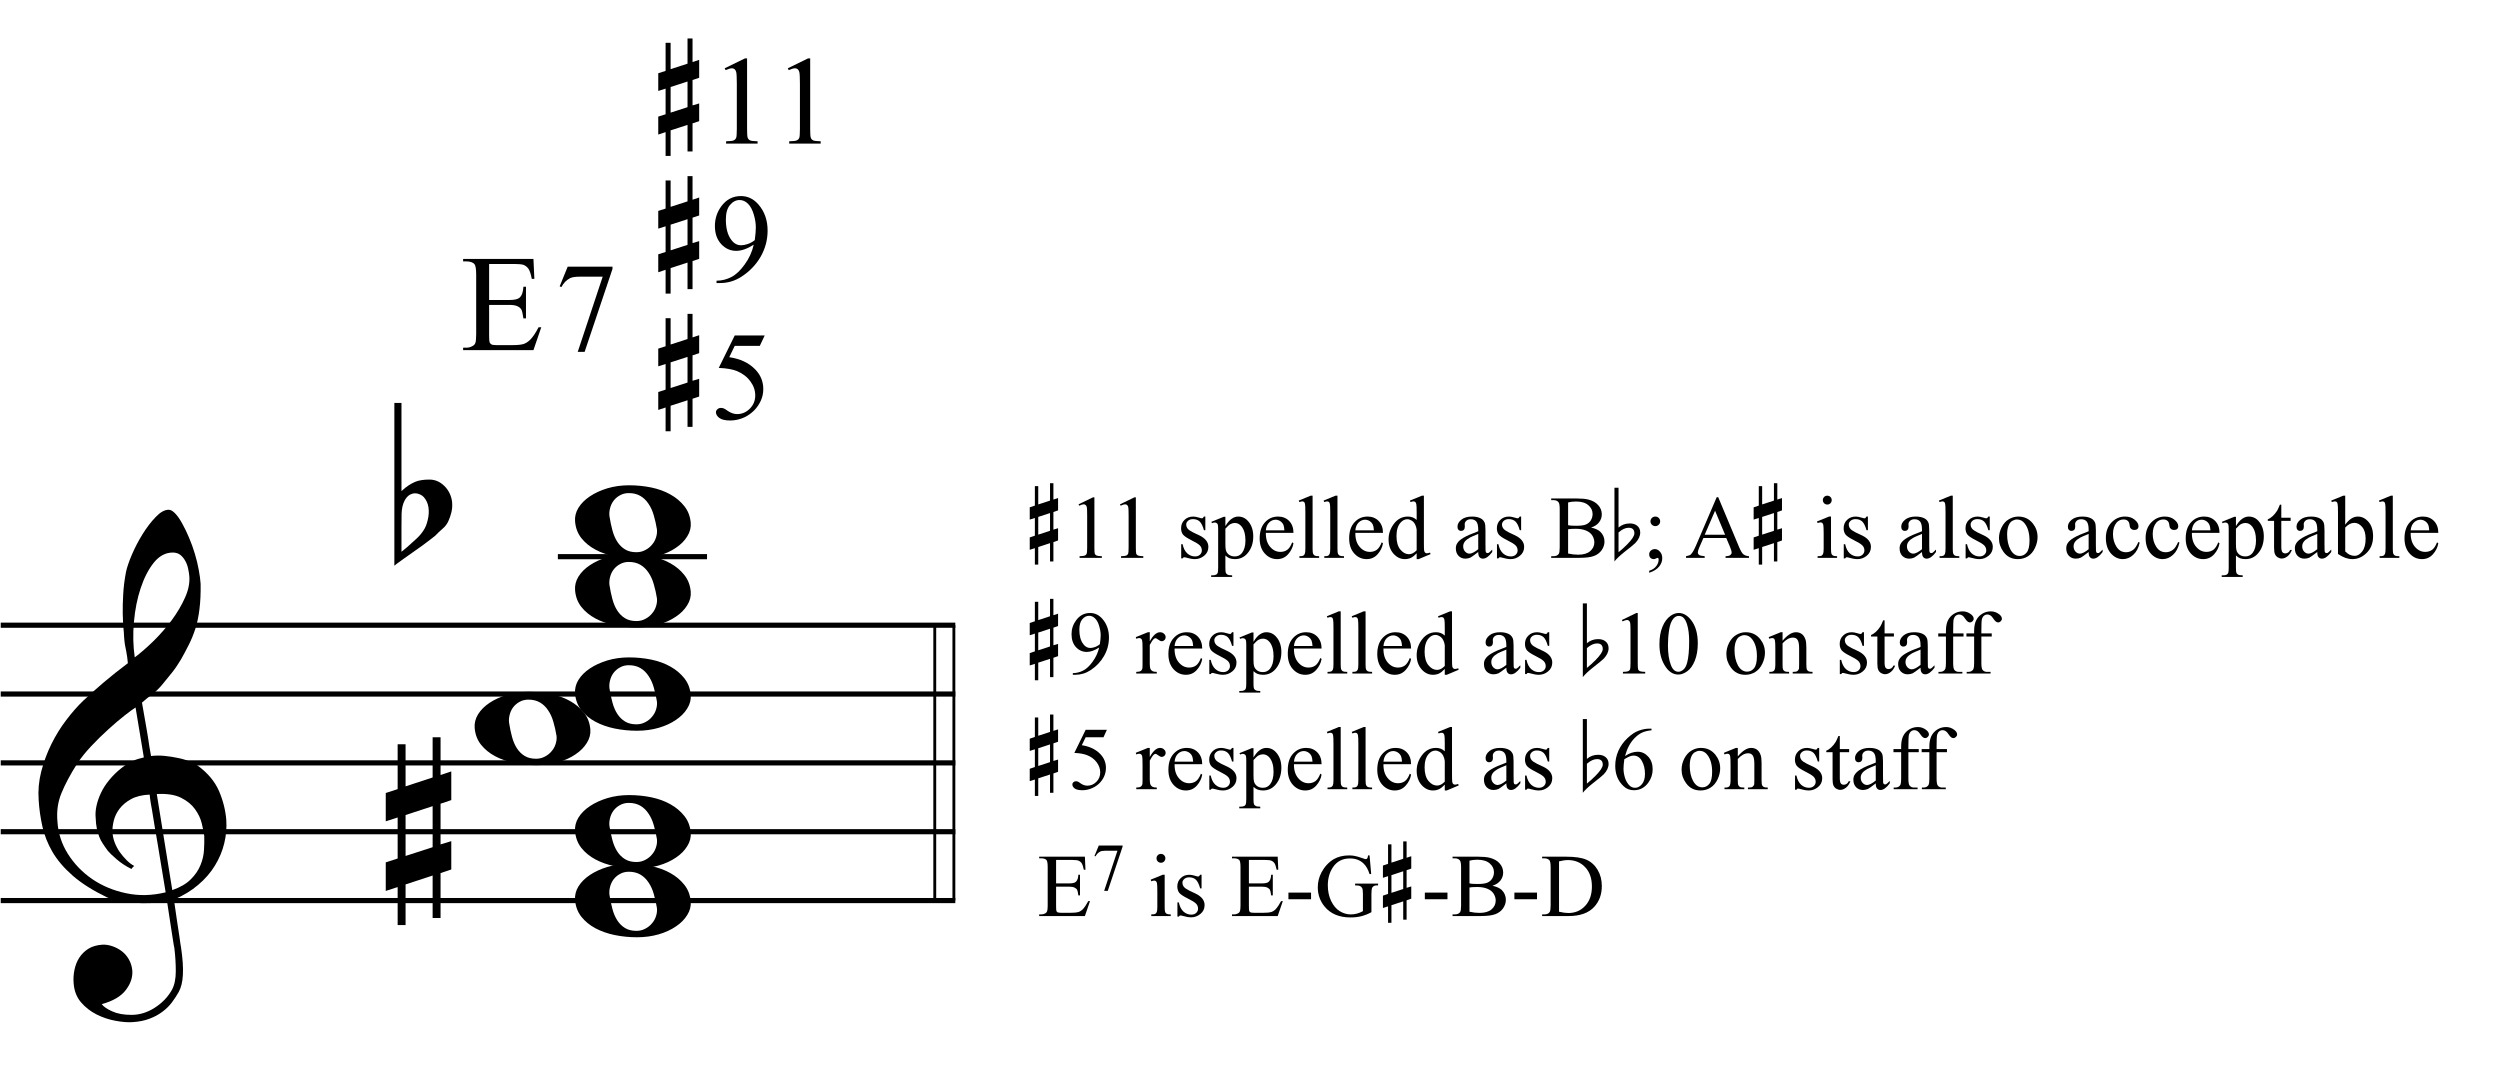 <?xml version="1.0" encoding="UTF-8"?>
<svg xmlns="http://www.w3.org/2000/svg" xmlns:xlink="http://www.w3.org/1999/xlink" width="335pt" height="145pt" viewBox="0 0 335 145" version="1.1">
<defs>
<g>
<symbol overflow="visible" id="glyph0-0">
<path style="stroke:none;" d=""/>
</symbol>
<symbol overflow="visible" id="glyph0-1">
<path style="stroke:none;" d="M 17.203 9.297 C 16.516 9.422 15.781 9.492 15 9.516 C 14.227 9.547 13.473 9.531 12.734 9.469 C 11.992 9.406 11.312 9.316 10.688 9.203 C 10.062 9.098 9.551 8.945 9.156 8.75 C 7.258 7.832 5.727 6.863 4.562 5.844 C 3.395 4.82 2.488 3.758 1.844 2.656 C 1.207 1.551 0.758 0.414 0.5 -0.75 C 0.238 -1.926 0.07 -3.102 0 -4.281 C -0.094 -5.562 0.02 -6.836 0.344 -8.109 C 0.676 -9.391 1.129 -10.613 1.703 -11.781 C 2.285 -12.957 2.953 -14.035 3.703 -15.016 C 4.453 -16.004 5.211 -16.867 5.984 -17.609 C 6.867 -18.441 7.797 -19.27 8.766 -20.094 C 9.734 -20.914 10.797 -21.758 11.953 -22.625 C 11.93 -22.945 11.898 -23.227 11.859 -23.469 C 11.828 -23.719 11.785 -23.969 11.734 -24.219 C 11.68 -24.477 11.625 -24.77 11.562 -25.094 C 11.508 -25.414 11.469 -25.812 11.438 -26.281 C 11.438 -26.477 11.41 -26.836 11.359 -27.359 C 11.316 -27.891 11.285 -28.531 11.266 -29.281 C 11.254 -30.031 11.273 -30.883 11.328 -31.844 C 11.379 -32.812 11.504 -33.812 11.703 -34.844 C 11.828 -35.457 12.094 -36.238 12.5 -37.188 C 12.906 -38.133 13.383 -39.051 13.938 -39.938 C 14.488 -40.82 15.07 -41.582 15.688 -42.219 C 16.301 -42.863 16.879 -43.188 17.422 -43.188 C 17.691 -43.188 17.984 -43.02 18.297 -42.688 C 18.617 -42.352 18.93 -41.906 19.234 -41.344 C 19.547 -40.789 19.848 -40.164 20.141 -39.469 C 20.441 -38.77 20.703 -38.051 20.922 -37.312 C 21.148 -36.57 21.328 -35.844 21.453 -35.125 C 21.586 -34.414 21.672 -33.789 21.703 -33.25 C 21.723 -31.969 21.672 -30.844 21.547 -29.875 C 21.43 -28.906 21.25 -28.031 21 -27.25 C 20.75 -26.477 20.457 -25.766 20.125 -25.109 C 19.801 -24.461 19.453 -23.805 19.078 -23.141 C 18.68 -22.473 18.281 -21.883 17.875 -21.375 C 17.469 -20.875 17.055 -20.367 16.641 -19.859 C 16.203 -19.316 15.742 -18.863 15.266 -18.5 C 14.785 -18.145 14.312 -17.758 13.844 -17.344 C 14.062 -16.094 14.258 -14.961 14.438 -13.953 C 14.508 -13.504 14.582 -13.07 14.656 -12.656 C 14.727 -12.238 14.785 -11.852 14.828 -11.5 C 14.879 -11.145 14.93 -10.848 14.984 -10.609 C 15.035 -10.379 15.062 -10.238 15.062 -10.188 C 15.645 -10.258 16.25 -10.266 16.875 -10.203 C 17.508 -10.141 18.113 -10.047 18.688 -9.922 C 19.27 -9.805 19.785 -9.648 20.234 -9.453 C 20.691 -9.254 21.055 -9.066 21.328 -8.891 C 22.66 -7.91 23.602 -6.785 24.156 -5.516 C 24.707 -4.242 25.035 -2.945 25.141 -1.625 C 25.211 -0.594 25.125 0.441 24.875 1.484 C 24.625 2.535 24.207 3.535 23.625 4.484 C 23.051 5.43 22.301 6.297 21.375 7.078 C 20.457 7.867 19.375 8.523 18.125 9.047 C 18.27 10.055 18.406 10.988 18.531 11.844 C 18.656 12.582 18.766 13.301 18.859 14 C 18.953 14.707 19.023 15.195 19.078 15.469 C 19.297 16.938 19.379 18.145 19.328 19.094 C 19.285 20.039 19.102 20.812 18.781 21.406 C 18.508 21.895 18.195 22.375 17.844 22.844 C 17.488 23.312 17.062 23.727 16.562 24.094 C 16.07 24.469 15.5 24.773 14.844 25.016 C 14.195 25.266 13.457 25.414 12.625 25.469 C 11.977 25.52 11.211 25.461 10.328 25.297 C 9.441 25.141 8.594 24.859 7.781 24.453 C 6.969 24.047 6.266 23.5 5.672 22.812 C 5.086 22.125 4.758 21.273 4.688 20.266 C 4.633 19.672 4.672 19.07 4.797 18.469 C 4.922 17.863 5.133 17.32 5.438 16.844 C 5.75 16.363 6.156 15.961 6.656 15.641 C 7.164 15.328 7.789 15.145 8.531 15.094 C 8.969 15.07 9.414 15.141 9.875 15.297 C 10.332 15.453 10.754 15.676 11.141 15.969 C 11.535 16.27 11.852 16.641 12.094 17.078 C 12.344 17.523 12.492 18.008 12.547 18.531 C 12.617 19.438 12.332 20.312 11.688 21.156 C 11.051 22.008 9.973 22.645 8.453 23.062 C 8.703 23.406 9.172 23.727 9.859 24.031 C 10.547 24.344 11.406 24.5 12.438 24.5 C 13.52 24.5 14.555 24.18 15.547 23.547 C 16.547 22.91 17.316 22.109 17.859 21.141 C 18.203 20.504 18.375 19.676 18.375 18.656 C 18.375 17.633 18.312 16.609 18.188 15.578 C 18.145 15.398 18.07 14.973 17.969 14.297 C 17.875 13.617 17.766 12.91 17.641 12.172 C 17.516 11.316 17.367 10.359 17.203 9.297 Z M 17.969 -37.453 C 17.008 -37.453 16.164 -37.004 15.438 -36.109 C 14.719 -35.211 14.129 -34.07 13.672 -32.688 C 13.211 -31.312 12.91 -29.801 12.766 -28.156 C 12.617 -26.508 12.656 -24.926 12.875 -23.406 C 13.688 -24.02 14.535 -24.758 15.422 -25.625 C 16.305 -26.5 17.113 -27.426 17.844 -28.406 C 18.57 -29.395 19.16 -30.395 19.609 -31.406 C 20.066 -32.414 20.258 -33.375 20.188 -34.281 C 20.164 -34.582 20.113 -34.914 20.031 -35.281 C 19.957 -35.656 19.832 -36 19.656 -36.312 C 19.488 -36.633 19.27 -36.906 19 -37.125 C 18.727 -37.344 18.383 -37.453 17.969 -37.453 Z M 17.906 7.781 C 18.957 7.414 19.781 6.938 20.375 6.344 C 20.969 5.758 21.406 5.117 21.688 4.422 C 21.969 3.734 22.125 3.047 22.156 2.359 C 22.195 1.672 22.207 1.055 22.188 0.516 C 22.133 0.078 22.023 -0.473 21.859 -1.141 C 21.703 -1.805 21.398 -2.445 20.953 -3.062 C 20.516 -3.676 19.891 -4.188 19.078 -4.594 C 18.266 -5 17.18 -5.164 15.828 -5.094 Z M 14.875 -5.016 C 13.863 -4.973 13.031 -4.77 12.375 -4.406 C 11.727 -4.051 11.211 -3.617 10.828 -3.109 C 10.453 -2.609 10.195 -2.078 10.062 -1.516 C 9.926 -0.953 9.867 -0.445 9.891 0 C 9.91 0.445 10.004 0.898 10.172 1.359 C 10.348 1.828 10.578 2.266 10.859 2.672 C 11.148 3.078 11.461 3.445 11.797 3.781 C 12.129 4.113 12.469 4.367 12.812 4.547 C 12.758 4.586 12.711 4.625 12.672 4.656 C 12.641 4.695 12.598 4.742 12.547 4.797 C 12.492 4.848 12.457 4.898 12.438 4.953 C 11.676 4.578 11.004 4.133 10.422 3.625 C 9.848 3.125 9.473 2.766 9.297 2.547 C 9.023 2.18 8.789 1.848 8.594 1.547 C 8.395 1.254 8.234 0.941 8.109 0.609 C 7.992 0.273 7.891 -0.082 7.797 -0.469 C 7.711 -0.863 7.66 -1.332 7.641 -1.875 C 7.586 -2.395 7.625 -2.941 7.75 -3.516 C 7.875 -4.098 8.078 -4.68 8.359 -5.266 C 8.641 -5.859 9.008 -6.43 9.469 -6.984 C 9.926 -7.547 10.461 -8.07 11.078 -8.562 C 11.391 -8.812 11.676 -9.008 11.938 -9.156 C 12.195 -9.301 12.438 -9.426 12.656 -9.531 C 12.875 -9.645 13.098 -9.734 13.328 -9.797 C 13.566 -9.859 13.82 -9.926 14.094 -10 L 12.984 -16.688 C 12.691 -16.508 12.211 -16.16 11.547 -15.641 C 10.891 -15.129 10.164 -14.516 9.375 -13.797 C 8.582 -13.086 7.801 -12.32 7.031 -11.5 C 6.258 -10.676 5.625 -9.879 5.125 -9.109 C 4.238 -7.711 3.551 -6.422 3.062 -5.234 C 2.57 -4.055 2.391 -2.781 2.516 -1.406 C 2.609 0.145 3.078 1.594 3.922 2.938 C 4.773 4.281 5.863 5.406 7.188 6.312 C 8.52 7.219 10.035 7.848 11.734 8.203 C 13.43 8.566 15.191 8.523 17.016 8.078 C 16.617 5.641 16.258 3.461 15.938 1.547 C 15.789 0.734 15.656 -0.062 15.531 -0.844 C 15.414 -1.633 15.301 -2.336 15.188 -2.953 C 15.07 -3.566 14.988 -4.062 14.938 -4.438 C 14.895 -4.82 14.875 -5.016 14.875 -5.016 Z M 14.875 -5.016 "/>
</symbol>
<symbol overflow="visible" id="glyph0-2">
<path style="stroke:none;" d="M 0 -0.109 C -0.051 -0.742 0.098 -1.352 0.453 -1.938 C 0.816 -2.52 1.328 -3.031 1.984 -3.469 C 2.648 -3.914 3.43 -4.273 4.328 -4.547 C 5.234 -4.816 6.203 -4.953 7.234 -4.953 C 8.266 -4.953 9.258 -4.852 10.219 -4.656 C 11.176 -4.457 12.031 -4.145 12.781 -3.719 C 13.531 -3.301 14.148 -2.781 14.641 -2.156 C 15.141 -1.531 15.426 -0.785 15.5 0.078 C 15.551 0.711 15.395 1.316 15.031 1.891 C 14.676 2.473 14.172 2.984 13.516 3.422 C 12.867 3.867 12.098 4.223 11.203 4.484 C 10.305 4.742 9.336 4.875 8.297 4.875 C 7.266 4.875 6.27 4.773 5.312 4.578 C 4.352 4.379 3.492 4.078 2.734 3.672 C 1.973 3.266 1.344 2.75 0.844 2.125 C 0.352 1.5 0.07 0.754 0 -0.109 Z M 4.609 -0.812 C 4.711 -0.145 4.844 0.477 5 1.062 C 5.156 1.656 5.375 2.172 5.656 2.609 C 5.945 3.055 6.297 3.398 6.703 3.641 C 7.109 3.891 7.617 4.016 8.234 4.016 C 8.672 4.016 9.066 3.914 9.422 3.719 C 9.785 3.531 10.086 3.285 10.328 2.984 C 10.578 2.691 10.754 2.363 10.859 2 C 10.973 1.645 11.008 1.297 10.969 0.953 C 10.863 0.297 10.723 -0.328 10.547 -0.922 C 10.379 -1.516 10.145 -2.031 9.844 -2.469 C 9.551 -2.914 9.191 -3.266 8.766 -3.516 C 8.336 -3.773 7.816 -3.906 7.203 -3.906 C 6.754 -3.906 6.359 -3.805 6.016 -3.609 C 5.672 -3.422 5.383 -3.176 5.156 -2.875 C 4.938 -2.582 4.781 -2.25 4.688 -1.875 C 4.594 -1.508 4.566 -1.156 4.609 -0.812 Z M 4.609 -0.812 "/>
</symbol>
<symbol overflow="visible" id="glyph0-3">
<path style="stroke:none;" d="M 2.656 -2.281 L 2.656 3.203 L 6.281 2.031 L 6.281 -3.469 Z M 1.594 -5.75 L 1.594 -11.766 L 2.656 -11.766 L 2.656 -6.125 L 6.281 -7.312 L 6.281 -12.703 L 7.344 -12.703 L 7.344 -7.641 L 8.781 -8.125 L 8.781 -4.281 L 7.344 -3.797 L 7.344 1.656 L 8.781 1.219 L 8.781 5.016 L 7.344 5.5 L 7.344 11.516 L 6.281 11.516 L 6.281 5.828 L 2.656 7.016 L 2.656 12.469 L 1.594 12.469 L 1.594 7.375 L 0 7.891 L 0 4.062 L 1.594 3.547 L 1.594 -1.953 L 0 -1.438 L 0 -5.234 Z M 1.594 -5.75 "/>
</symbol>
<symbol overflow="visible" id="glyph0-4">
<path style="stroke:none;" d="M 0.953 -13.062 L 0.953 -4.172 C 1.297 -4.492 1.613 -4.75 1.906 -4.938 C 2.207 -5.133 2.492 -5.289 2.766 -5.406 C 3.035 -5.52 3.32 -5.598 3.625 -5.641 C 3.938 -5.691 4.289 -5.719 4.688 -5.719 C 5.156 -5.719 5.57 -5.617 5.938 -5.422 C 6.312 -5.223 6.633 -4.961 6.906 -4.641 C 7.176 -4.328 7.383 -3.973 7.531 -3.578 C 7.676 -3.18 7.75 -2.801 7.75 -2.438 C 7.77 -2.039 7.727 -1.648 7.625 -1.266 C 7.531 -0.891 7.41 -0.539 7.266 -0.219 C 7.098 0.195 6.828 0.562 6.453 0.875 C 6.086 1.195 5.758 1.508 5.469 1.812 C 5.363 1.906 5.148 2.07 4.828 2.312 C 4.516 2.562 4.156 2.832 3.75 3.125 C 3.344 3.426 2.914 3.727 2.469 4.031 C 2.031 4.344 1.625 4.629 1.25 4.891 C 0.883 5.148 0.582 5.367 0.344 5.547 C 0.113 5.734 0 5.828 0 5.828 L 0 -15.984 L 0.953 -15.984 Z M 3.953 -3.359 C 3.828 -3.504 3.66 -3.625 3.453 -3.719 C 3.242 -3.82 3.016 -3.875 2.766 -3.875 C 2.523 -3.875 2.281 -3.801 2.031 -3.656 C 1.781 -3.508 1.555 -3.25 1.359 -2.875 C 1.117 -2.406 0.988 -1.82 0.969 -1.125 C 0.957 -0.426 0.953 0.207 0.953 0.781 L 0.953 3.953 C 0.953 3.953 1.023 3.895 1.172 3.781 C 1.328 3.664 1.508 3.516 1.719 3.328 C 1.926 3.148 2.145 2.953 2.375 2.734 C 2.613 2.516 2.832 2.316 3.031 2.141 C 3.375 1.816 3.664 1.469 3.906 1.094 C 4.156 0.727 4.344 0.266 4.469 -0.297 C 4.613 -0.859 4.648 -1.41 4.578 -1.953 C 4.504 -2.492 4.297 -2.961 3.953 -3.359 Z M 3.953 -3.359 "/>
</symbol>
<symbol overflow="visible" id="glyph1-0">
<path style="stroke:none;" d="M 2.562 0 L 2.562 -11.531 L 11.781 -11.531 L 11.781 0 Z M 2.844 -0.281 L 11.5 -0.281 L 11.5 -11.25 L 2.844 -11.25 Z M 2.844 -0.281 "/>
</symbol>
<symbol overflow="visible" id="glyph1-1">
<path style="stroke:none;" d="M 3.859 -11.547 L 3.859 -6.719 L 6.547 -6.719 C 7.242 -6.719 7.707 -6.82 7.938 -7.031 C 8.25 -7.312 8.422 -7.801 8.453 -8.5 L 8.797 -8.5 L 8.797 -4.25 L 8.453 -4.25 C 8.367 -4.844 8.285 -5.223 8.203 -5.391 C 8.098 -5.598 7.922 -5.758 7.672 -5.875 C 7.43 -6 7.055 -6.062 6.547 -6.062 L 3.859 -6.062 L 3.859 -2.031 C 3.859 -1.488 3.879 -1.16 3.922 -1.047 C 3.973 -0.93 4.055 -0.836 4.172 -0.766 C 4.297 -0.703 4.523 -0.672 4.859 -0.672 L 6.938 -0.672 C 7.625 -0.672 8.125 -0.719 8.438 -0.812 C 8.75 -0.906 9.051 -1.094 9.344 -1.375 C 9.719 -1.75 10.098 -2.312 10.484 -3.062 L 10.844 -3.062 L 9.797 0 L 0.375 0 L 0.375 -0.328 L 0.812 -0.328 C 1.102 -0.328 1.375 -0.398 1.625 -0.547 C 1.82 -0.641 1.953 -0.781 2.016 -0.969 C 2.086 -1.164 2.125 -1.562 2.125 -2.156 L 2.125 -10.094 C 2.125 -10.863 2.047 -11.344 1.891 -11.531 C 1.672 -11.77 1.312 -11.891 0.812 -11.891 L 0.375 -11.891 L 0.375 -12.219 L 9.797 -12.219 L 9.922 -9.547 L 9.578 -9.547 C 9.453 -10.18 9.312 -10.617 9.156 -10.859 C 9 -11.109 8.773 -11.297 8.484 -11.422 C 8.242 -11.504 7.816 -11.547 7.203 -11.547 Z M 3.859 -11.547 "/>
</symbol>
<symbol overflow="visible" id="glyph2-0">
<path style="stroke:none;" d="M 2.344 0 L 2.344 -10.562 L 10.797 -10.562 L 10.797 0 Z M 2.609 -0.266 L 10.531 -0.266 L 10.531 -10.297 L 2.609 -10.297 Z M 2.609 -0.266 "/>
</symbol>
<symbol overflow="visible" id="glyph2-1">
<path style="stroke:none;" d="M 1.703 -11.188 L 7.703 -11.188 L 7.703 -10.875 L 3.969 0.234 L 3.047 0.234 L 6.391 -9.844 L 3.312 -9.844 C 2.688 -9.844 2.242 -9.77 1.984 -9.625 C 1.516 -9.375 1.141 -8.984 0.859 -8.453 L 0.625 -8.547 Z M 1.703 -11.188 "/>
</symbol>
<symbol overflow="visible" id="glyph2-2">
<path style="stroke:none;" d="M 1.984 -10.094 L 4.703 -11.422 L 4.984 -11.422 L 4.984 -1.969 C 4.984 -1.344 5.008 -0.953 5.062 -0.797 C 5.113 -0.641 5.219 -0.52 5.375 -0.438 C 5.539 -0.363 5.879 -0.32 6.391 -0.312 L 6.391 0 L 2.172 0 L 2.172 -0.312 C 2.703 -0.32 3.047 -0.363 3.203 -0.438 C 3.359 -0.52 3.461 -0.629 3.516 -0.766 C 3.578 -0.898 3.609 -1.301 3.609 -1.969 L 3.609 -8.016 C 3.609 -8.828 3.582 -9.348 3.531 -9.578 C 3.488 -9.754 3.414 -9.883 3.312 -9.969 C 3.219 -10.051 3.098 -10.094 2.953 -10.094 C 2.754 -10.094 2.473 -10.008 2.109 -9.844 Z M 1.984 -10.094 "/>
</symbol>
<symbol overflow="visible" id="glyph2-3">
<path style="stroke:none;" d="M 0.891 0.234 L 0.891 -0.078 C 1.609 -0.086 2.273 -0.254 2.891 -0.578 C 3.504 -0.898 4.098 -1.461 4.672 -2.266 C 5.254 -3.066 5.656 -3.945 5.875 -4.906 C 5.008 -4.352 4.227 -4.078 3.531 -4.078 C 2.75 -4.078 2.078 -4.379 1.516 -4.984 C 0.953 -5.598 0.672 -6.406 0.672 -7.406 C 0.672 -8.383 0.953 -9.258 1.516 -10.031 C 2.191 -10.957 3.07 -11.422 4.156 -11.422 C 5.082 -11.422 5.867 -11.039 6.516 -10.281 C 7.328 -9.344 7.734 -8.18 7.734 -6.797 C 7.734 -5.555 7.426 -4.395 6.812 -3.312 C 6.195 -2.238 5.348 -1.348 4.266 -0.641 C 3.379 -0.055 2.41 0.234 1.359 0.234 Z M 6.016 -5.516 C 6.109 -6.234 6.156 -6.805 6.156 -7.234 C 6.156 -7.773 6.062 -8.352 5.875 -8.969 C 5.695 -9.582 5.441 -10.055 5.109 -10.391 C 4.773 -10.723 4.398 -10.891 3.984 -10.891 C 3.492 -10.891 3.062 -10.664 2.688 -10.219 C 2.32 -9.781 2.141 -9.129 2.141 -8.266 C 2.141 -7.098 2.383 -6.191 2.875 -5.547 C 3.227 -5.066 3.664 -4.828 4.188 -4.828 C 4.445 -4.828 4.75 -4.883 5.094 -5 C 5.438 -5.125 5.742 -5.297 6.016 -5.516 Z M 6.016 -5.516 "/>
</symbol>
<symbol overflow="visible" id="glyph2-4">
<path style="stroke:none;" d="M 7.344 -11.188 L 6.688 -9.797 L 3.328 -9.797 L 2.594 -8.281 C 4.051 -8.07 5.207 -7.531 6.062 -6.656 C 6.789 -5.914 7.156 -5.035 7.156 -4.016 C 7.156 -3.43 7.035 -2.891 6.797 -2.391 C 6.555 -1.891 6.254 -1.461 5.891 -1.109 C 5.523 -0.754 5.125 -0.469 4.688 -0.25 C 4.051 0.051 3.398 0.203 2.734 0.203 C 2.055 0.203 1.566 0.086 1.266 -0.141 C 0.961 -0.367 0.812 -0.625 0.812 -0.906 C 0.812 -1.051 0.875 -1.18 1 -1.297 C 1.125 -1.422 1.285 -1.484 1.484 -1.484 C 1.617 -1.484 1.738 -1.461 1.844 -1.422 C 1.957 -1.379 2.145 -1.266 2.406 -1.078 C 2.812 -0.797 3.227 -0.656 3.656 -0.656 C 4.301 -0.656 4.863 -0.895 5.344 -1.375 C 5.832 -1.863 6.078 -2.457 6.078 -3.156 C 6.078 -3.832 5.859 -4.461 5.422 -5.047 C 4.992 -5.641 4.395 -6.098 3.625 -6.422 C 3.031 -6.66 2.219 -6.801 1.188 -6.844 L 3.328 -11.188 Z M 7.344 -11.188 "/>
</symbol>
<symbol overflow="visible" id="glyph3-0">
<path style="stroke:none;" d=""/>
</symbol>
<symbol overflow="visible" id="glyph3-1">
<path style="stroke:none;" d="M 1.656 -1.438 L 1.656 2 L 3.922 1.266 L 3.922 -2.172 Z M 0.984 -3.594 L 0.984 -7.359 L 1.656 -7.359 L 1.656 -3.828 L 3.922 -4.562 L 3.922 -7.938 L 4.594 -7.938 L 4.594 -4.781 L 5.484 -5.078 L 5.484 -2.672 L 4.594 -2.375 L 4.594 1.031 L 5.484 0.766 L 5.484 3.141 L 4.594 3.438 L 4.594 7.203 L 3.922 7.203 L 3.922 3.641 L 1.656 4.375 L 1.656 7.797 L 0.984 7.797 L 0.984 4.609 L 0 4.938 L 0 2.531 L 0.984 2.219 L 0.984 -1.219 L 0 -0.906 L 0 -3.281 Z M 0.984 -3.594 "/>
</symbol>
<symbol overflow="visible" id="glyph4-0">
<path style="stroke:none;" d=""/>
</symbol>
<symbol overflow="visible" id="glyph4-1">
<path style="stroke:none;" d="M 3.203 -9.5 L 1.625 -8.984 L 1.625 -6.609 L 3.203 -7.125 Z M 0.484 -10.266 L 1.172 -10.5 L 1.172 -13.109 L 1.625 -13.109 L 1.625 -10.656 L 3.203 -11.172 L 3.203 -13.5 L 3.656 -13.5 L 3.656 -11.312 L 4.281 -11.516 L 4.281 -9.859 L 3.656 -9.641 L 3.656 -7.281 L 4.281 -7.469 L 4.281 -5.828 L 3.656 -5.609 L 3.656 -3.016 L 3.203 -3.016 L 3.203 -5.469 L 1.625 -4.953 L 1.625 -2.594 L 1.172 -2.594 L 1.172 -4.797 L 0.484 -4.578 L 0.484 -6.234 L 1.172 -6.469 L 1.172 -8.844 L 0.484 -8.625 Z M 0.484 -10.266 "/>
</symbol>
<symbol overflow="visible" id="glyph5-0">
<path style="stroke:none;" d="M 1.672 0 L 1.672 -7.5 L 7.672 -7.5 L 7.672 0 Z M 1.859 -0.188 L 7.484 -0.188 L 7.484 -7.312 L 1.859 -7.312 Z M 1.859 -0.188 "/>
</symbol>
<symbol overflow="visible" id="glyph5-1">
<path style="stroke:none;" d="M 0.641 0.172 L 0.641 -0.047 C 1.141 -0.055 1.609 -0.176 2.047 -0.406 C 2.484 -0.633 2.906 -1.035 3.312 -1.609 C 3.727 -2.18 4.016 -2.805 4.172 -3.484 C 3.555 -3.086 3.004 -2.891 2.516 -2.891 C 1.953 -2.891 1.469 -3.102 1.062 -3.531 C 0.664 -3.969 0.469 -4.547 0.469 -5.266 C 0.469 -5.961 0.672 -6.582 1.078 -7.125 C 1.555 -7.781 2.18 -8.109 2.953 -8.109 C 3.609 -8.109 4.164 -7.836 4.625 -7.297 C 5.195 -6.629 5.484 -5.805 5.484 -4.828 C 5.484 -3.941 5.266 -3.117 4.828 -2.359 C 4.398 -1.598 3.801 -0.961 3.031 -0.453 C 2.395 -0.035 1.707 0.172 0.969 0.172 Z M 4.266 -3.922 C 4.336 -4.43 4.375 -4.836 4.375 -5.141 C 4.375 -5.516 4.305 -5.922 4.172 -6.359 C 4.047 -6.805 3.863 -7.145 3.625 -7.375 C 3.395 -7.613 3.129 -7.734 2.828 -7.734 C 2.473 -7.734 2.164 -7.578 1.906 -7.266 C 1.645 -6.953 1.516 -6.484 1.516 -5.859 C 1.516 -5.035 1.691 -4.395 2.047 -3.938 C 2.297 -3.594 2.609 -3.422 2.984 -3.422 C 3.16 -3.422 3.367 -3.461 3.609 -3.547 C 3.859 -3.641 4.078 -3.766 4.266 -3.922 Z M 4.266 -3.922 "/>
</symbol>
<symbol overflow="visible" id="glyph5-2">
<path style="stroke:none;" d=""/>
</symbol>
<symbol overflow="visible" id="glyph5-3">
<path style="stroke:none;" d="M 1.953 -5.531 L 1.953 -4.312 C 2.398 -5.125 2.859 -5.531 3.328 -5.531 C 3.547 -5.531 3.723 -5.461 3.859 -5.328 C 4.004 -5.203 4.078 -5.051 4.078 -4.875 C 4.078 -4.719 4.023 -4.586 3.922 -4.484 C 3.816 -4.379 3.695 -4.328 3.562 -4.328 C 3.426 -4.328 3.27 -4.395 3.094 -4.531 C 2.926 -4.664 2.801 -4.734 2.719 -4.734 C 2.645 -4.734 2.566 -4.695 2.484 -4.625 C 2.316 -4.457 2.141 -4.191 1.953 -3.828 L 1.953 -1.25 C 1.953 -0.957 1.988 -0.734 2.062 -0.578 C 2.113 -0.473 2.203 -0.383 2.328 -0.312 C 2.453 -0.25 2.641 -0.219 2.891 -0.219 L 2.891 0 L 0.141 0 L 0.141 -0.219 C 0.41 -0.219 0.613 -0.258 0.75 -0.344 C 0.844 -0.406 0.91 -0.504 0.953 -0.641 C 0.973 -0.703 0.984 -0.891 0.984 -1.203 L 0.984 -3.281 C 0.984 -3.906 0.969 -4.273 0.938 -4.391 C 0.914 -4.516 0.867 -4.602 0.797 -4.656 C 0.734 -4.719 0.648 -4.75 0.547 -4.75 C 0.422 -4.75 0.285 -4.719 0.141 -4.656 L 0.078 -4.875 L 1.703 -5.531 Z M 1.953 -5.531 "/>
</symbol>
<symbol overflow="visible" id="glyph5-4">
<path style="stroke:none;" d="M 1.281 -3.344 C 1.27 -2.551 1.461 -1.926 1.859 -1.469 C 2.242 -1.02 2.703 -0.797 3.234 -0.797 C 3.586 -0.797 3.895 -0.891 4.156 -1.078 C 4.414 -1.273 4.633 -1.609 4.812 -2.078 L 4.984 -1.953 C 4.898 -1.422 4.66 -0.93 4.266 -0.484 C 3.879 -0.047 3.391 0.172 2.797 0.172 C 2.148 0.172 1.598 -0.078 1.141 -0.578 C 0.68 -1.086 0.453 -1.766 0.453 -2.609 C 0.453 -3.523 0.688 -4.238 1.156 -4.75 C 1.625 -5.27 2.211 -5.531 2.922 -5.531 C 3.523 -5.531 4.02 -5.332 4.406 -4.938 C 4.789 -4.539 4.984 -4.008 4.984 -3.344 Z M 1.281 -3.688 L 3.766 -3.688 C 3.742 -4.031 3.703 -4.27 3.641 -4.406 C 3.547 -4.625 3.398 -4.797 3.203 -4.922 C 3.004 -5.047 2.801 -5.109 2.594 -5.109 C 2.27 -5.109 1.977 -4.984 1.719 -4.734 C 1.469 -4.484 1.32 -4.133 1.281 -3.688 Z M 1.281 -3.688 "/>
</symbol>
<symbol overflow="visible" id="glyph5-5">
<path style="stroke:none;" d="M 3.844 -5.531 L 3.844 -3.703 L 3.656 -3.703 C 3.5 -4.273 3.305 -4.664 3.078 -4.875 C 2.848 -5.082 2.551 -5.188 2.188 -5.188 C 1.914 -5.188 1.695 -5.113 1.531 -4.969 C 1.363 -4.82 1.281 -4.66 1.281 -4.484 C 1.281 -4.266 1.344 -4.078 1.469 -3.922 C 1.582 -3.766 1.828 -3.594 2.203 -3.406 L 3.062 -3 C 3.852 -2.613 4.25 -2.102 4.25 -1.469 C 4.25 -0.977 4.062 -0.582 3.688 -0.281 C 3.32 0.02 2.91 0.172 2.453 0.172 C 2.129 0.172 1.754 0.109 1.328 -0.016 C 1.203 -0.055 1.098 -0.078 1.016 -0.078 C 0.922 -0.078 0.848 -0.023 0.797 0.078 L 0.609 0.078 L 0.609 -1.828 L 0.797 -1.828 C 0.91 -1.285 1.117 -0.875 1.422 -0.594 C 1.734 -0.32 2.082 -0.188 2.469 -0.188 C 2.738 -0.188 2.957 -0.266 3.125 -0.422 C 3.289 -0.578 3.375 -0.766 3.375 -0.984 C 3.375 -1.254 3.281 -1.484 3.094 -1.672 C 2.906 -1.859 2.523 -2.094 1.953 -2.375 C 1.391 -2.656 1.02 -2.906 0.844 -3.125 C 0.676 -3.352 0.594 -3.633 0.594 -3.969 C 0.594 -4.414 0.742 -4.785 1.047 -5.078 C 1.348 -5.379 1.738 -5.531 2.219 -5.531 C 2.426 -5.531 2.68 -5.484 2.984 -5.391 C 3.18 -5.328 3.312 -5.297 3.375 -5.297 C 3.438 -5.297 3.484 -5.312 3.516 -5.344 C 3.555 -5.375 3.602 -5.438 3.656 -5.531 Z M 3.844 -5.531 "/>
</symbol>
<symbol overflow="visible" id="glyph5-6">
<path style="stroke:none;" d="M -0.016 -4.828 L 1.641 -5.5 L 1.859 -5.5 L 1.859 -4.25 C 2.141 -4.719 2.422 -5.047 2.703 -5.234 C 2.984 -5.43 3.273 -5.531 3.578 -5.531 C 4.117 -5.531 4.566 -5.316 4.922 -4.891 C 5.367 -4.379 5.594 -3.707 5.594 -2.875 C 5.594 -1.945 5.328 -1.18 4.797 -0.578 C 4.359 -0.078 3.805 0.172 3.141 0.172 C 2.848 0.172 2.598 0.129 2.391 0.047 C 2.234 -0.016 2.055 -0.133 1.859 -0.312 L 1.859 1.328 C 1.859 1.691 1.879 1.922 1.922 2.016 C 1.973 2.117 2.051 2.195 2.156 2.25 C 2.27 2.312 2.473 2.344 2.766 2.344 L 2.766 2.562 L -0.047 2.562 L -0.047 2.344 L 0.109 2.344 C 0.316 2.352 0.5 2.316 0.656 2.234 C 0.727 2.18 0.785 2.109 0.828 2.016 C 0.867 1.922 0.891 1.68 0.891 1.297 L 0.891 -3.781 C 0.891 -4.133 0.875 -4.359 0.844 -4.453 C 0.812 -4.547 0.758 -4.613 0.688 -4.656 C 0.625 -4.707 0.535 -4.734 0.422 -4.734 C 0.328 -4.734 0.207 -4.703 0.062 -4.641 Z M 1.859 -3.906 L 1.859 -1.906 C 1.859 -1.469 1.879 -1.18 1.922 -1.047 C 1.973 -0.816 2.102 -0.613 2.312 -0.438 C 2.531 -0.27 2.801 -0.188 3.125 -0.188 C 3.508 -0.188 3.828 -0.336 4.078 -0.641 C 4.391 -1.047 4.547 -1.609 4.547 -2.328 C 4.547 -3.148 4.367 -3.781 4.016 -4.219 C 3.766 -4.52 3.469 -4.672 3.125 -4.672 C 2.938 -4.672 2.75 -4.625 2.562 -4.531 C 2.414 -4.469 2.18 -4.258 1.859 -3.906 Z M 1.859 -3.906 "/>
</symbol>
<symbol overflow="visible" id="glyph5-7">
<path style="stroke:none;" d="M 2.219 -8.328 L 2.219 -1.219 C 2.219 -0.875 2.242 -0.645 2.297 -0.531 C 2.348 -0.426 2.422 -0.348 2.516 -0.297 C 2.617 -0.242 2.812 -0.219 3.094 -0.219 L 3.094 0 L 0.453 0 L 0.453 -0.219 C 0.703 -0.219 0.867 -0.238 0.953 -0.281 C 1.047 -0.332 1.117 -0.414 1.172 -0.531 C 1.223 -0.656 1.25 -0.883 1.25 -1.219 L 1.25 -6.094 C 1.25 -6.695 1.234 -7.066 1.203 -7.203 C 1.18 -7.336 1.141 -7.43 1.078 -7.484 C 1.016 -7.535 0.938 -7.562 0.844 -7.562 C 0.738 -7.562 0.609 -7.531 0.453 -7.469 L 0.359 -7.672 L 1.953 -8.328 Z M 2.219 -8.328 "/>
</symbol>
<symbol overflow="visible" id="glyph5-8">
<path style="stroke:none;" d="M 4.172 -0.609 C 3.91 -0.328 3.656 -0.125 3.406 0 C 3.156 0.113 2.883 0.172 2.594 0.172 C 2.008 0.172 1.5 -0.07 1.062 -0.562 C 0.625 -1.062 0.406 -1.695 0.406 -2.469 C 0.406 -3.227 0.645 -3.926 1.125 -4.562 C 1.613 -5.207 2.238 -5.531 3 -5.531 C 3.469 -5.531 3.859 -5.379 4.172 -5.078 L 4.172 -6.078 C 4.172 -6.68 4.156 -7.051 4.125 -7.188 C 4.094 -7.332 4.047 -7.43 3.984 -7.484 C 3.922 -7.535 3.844 -7.562 3.75 -7.562 C 3.645 -7.562 3.508 -7.531 3.344 -7.469 L 3.266 -7.672 L 4.875 -8.328 L 5.141 -8.328 L 5.141 -2.125 C 5.141 -1.5 5.148 -1.113 5.172 -0.969 C 5.203 -0.832 5.25 -0.738 5.312 -0.688 C 5.383 -0.633 5.461 -0.609 5.547 -0.609 C 5.648 -0.609 5.789 -0.641 5.969 -0.703 L 6.031 -0.5 L 4.438 0.172 L 4.172 0.172 Z M 4.172 -1.016 L 4.172 -3.781 C 4.141 -4.039 4.066 -4.281 3.953 -4.5 C 3.836 -4.719 3.68 -4.883 3.484 -5 C 3.297 -5.113 3.109 -5.172 2.922 -5.172 C 2.578 -5.172 2.27 -5.016 2 -4.703 C 1.645 -4.297 1.469 -3.703 1.469 -2.922 C 1.469 -2.129 1.641 -1.523 1.984 -1.109 C 2.328 -0.691 2.711 -0.484 3.141 -0.484 C 3.492 -0.484 3.836 -0.66 4.172 -1.016 Z M 4.172 -1.016 "/>
</symbol>
<symbol overflow="visible" id="glyph5-9">
<path style="stroke:none;" d="M 3.422 -0.781 C 2.867 -0.352 2.52 -0.102 2.375 -0.031 C 2.164 0.062 1.941 0.109 1.703 0.109 C 1.336 0.109 1.031 -0.016 0.781 -0.266 C 0.539 -0.523 0.422 -0.859 0.422 -1.266 C 0.422 -1.535 0.484 -1.766 0.609 -1.953 C 0.766 -2.211 1.039 -2.457 1.438 -2.688 C 1.832 -2.926 2.492 -3.219 3.422 -3.562 L 3.422 -3.766 C 3.422 -4.305 3.332 -4.676 3.156 -4.875 C 2.988 -5.07 2.742 -5.172 2.422 -5.172 C 2.172 -5.172 1.973 -5.102 1.828 -4.969 C 1.68 -4.832 1.609 -4.68 1.609 -4.516 L 1.625 -4.172 C 1.625 -3.992 1.578 -3.852 1.484 -3.75 C 1.391 -3.656 1.27 -3.609 1.125 -3.609 C 0.977 -3.609 0.859 -3.66 0.766 -3.766 C 0.68 -3.867 0.641 -4.004 0.641 -4.172 C 0.641 -4.516 0.812 -4.828 1.156 -5.109 C 1.5 -5.391 1.977 -5.531 2.594 -5.531 C 3.07 -5.531 3.461 -5.445 3.766 -5.281 C 3.992 -5.164 4.164 -4.977 4.281 -4.719 C 4.352 -4.551 4.391 -4.207 4.391 -3.688 L 4.391 -1.859 C 4.391 -1.348 4.395 -1.035 4.406 -0.922 C 4.426 -0.805 4.457 -0.727 4.5 -0.688 C 4.551 -0.656 4.609 -0.641 4.672 -0.641 C 4.734 -0.641 4.785 -0.648 4.828 -0.672 C 4.91 -0.723 5.066 -0.867 5.297 -1.109 L 5.297 -0.781 C 4.859 -0.188 4.441 0.109 4.047 0.109 C 3.859 0.109 3.707 0.039 3.594 -0.094 C 3.477 -0.227 3.422 -0.457 3.422 -0.781 Z M 3.422 -1.156 L 3.422 -3.203 C 2.828 -2.961 2.445 -2.797 2.281 -2.703 C 1.969 -2.523 1.742 -2.344 1.609 -2.156 C 1.473 -1.969 1.406 -1.766 1.406 -1.547 C 1.406 -1.266 1.488 -1.031 1.656 -0.844 C 1.832 -0.656 2.031 -0.562 2.25 -0.562 C 2.539 -0.562 2.93 -0.758 3.422 -1.156 Z M 3.422 -1.156 "/>
</symbol>
<symbol overflow="visible" id="glyph5-10">
<path style="stroke:none;" d="M 1.406 -7.172 L 3.344 -8.109 L 3.531 -8.109 L 3.531 -1.406 C 3.531 -0.957 3.547 -0.676 3.578 -0.562 C 3.617 -0.457 3.695 -0.375 3.812 -0.312 C 3.938 -0.258 4.176 -0.227 4.531 -0.219 L 4.531 0 L 1.547 0 L 1.547 -0.219 C 1.922 -0.227 2.16 -0.258 2.266 -0.312 C 2.379 -0.375 2.457 -0.453 2.5 -0.547 C 2.539 -0.641 2.562 -0.926 2.562 -1.406 L 2.562 -5.688 C 2.562 -6.27 2.547 -6.641 2.516 -6.797 C 2.484 -6.922 2.43 -7.016 2.359 -7.078 C 2.285 -7.141 2.195 -7.172 2.094 -7.172 C 1.945 -7.172 1.75 -7.109 1.5 -6.984 Z M 1.406 -7.172 "/>
</symbol>
<symbol overflow="visible" id="glyph5-11">
<path style="stroke:none;" d="M 0.438 -3.922 C 0.438 -4.828 0.57 -5.609 0.844 -6.266 C 1.113 -6.922 1.477 -7.41 1.938 -7.734 C 2.289 -7.984 2.656 -8.109 3.031 -8.109 C 3.633 -8.109 4.18 -7.797 4.672 -7.172 C 5.273 -6.41 5.578 -5.367 5.578 -4.047 C 5.578 -3.129 5.441 -2.348 5.172 -1.703 C 4.91 -1.055 4.57 -0.586 4.156 -0.297 C 3.75 -0.004 3.352 0.141 2.969 0.141 C 2.207 0.141 1.578 -0.305 1.078 -1.203 C 0.648 -1.953 0.438 -2.859 0.438 -3.922 Z M 1.578 -3.781 C 1.578 -2.688 1.711 -1.797 1.984 -1.109 C 2.211 -0.523 2.547 -0.234 2.984 -0.234 C 3.191 -0.234 3.41 -0.328 3.641 -0.516 C 3.867 -0.703 4.039 -1.02 4.156 -1.469 C 4.332 -2.133 4.422 -3.082 4.422 -4.312 C 4.422 -5.219 4.328 -5.973 4.141 -6.578 C 4.004 -7.023 3.82 -7.344 3.594 -7.531 C 3.438 -7.656 3.242 -7.719 3.016 -7.719 C 2.754 -7.719 2.52 -7.598 2.312 -7.359 C 2.031 -7.035 1.836 -6.523 1.734 -5.828 C 1.629 -5.141 1.578 -4.457 1.578 -3.781 Z M 1.578 -3.781 "/>
</symbol>
<symbol overflow="visible" id="glyph5-12">
<path style="stroke:none;" d="M 3 -5.531 C 3.812 -5.531 4.461 -5.219 4.953 -4.594 C 5.367 -4.07 5.578 -3.469 5.578 -2.781 C 5.578 -2.301 5.461 -1.816 5.234 -1.328 C 5.004 -0.836 4.688 -0.461 4.281 -0.203 C 3.883 0.047 3.438 0.172 2.938 0.172 C 2.125 0.172 1.484 -0.148 1.016 -0.797 C 0.609 -1.348 0.406 -1.957 0.406 -2.625 C 0.406 -3.125 0.523 -3.613 0.766 -4.094 C 1.016 -4.582 1.336 -4.941 1.734 -5.172 C 2.129 -5.41 2.551 -5.531 3 -5.531 Z M 2.812 -5.141 C 2.613 -5.141 2.406 -5.078 2.188 -4.953 C 1.977 -4.836 1.812 -4.625 1.688 -4.312 C 1.562 -4 1.5 -3.602 1.5 -3.125 C 1.5 -2.344 1.648 -1.664 1.953 -1.094 C 2.266 -0.531 2.676 -0.25 3.188 -0.25 C 3.562 -0.25 3.875 -0.406 4.125 -0.719 C 4.375 -1.031 4.5 -1.566 4.5 -2.328 C 4.5 -3.285 4.289 -4.035 3.875 -4.578 C 3.602 -4.953 3.25 -5.141 2.812 -5.141 Z M 2.812 -5.141 "/>
</symbol>
<symbol overflow="visible" id="glyph5-13">
<path style="stroke:none;" d="M 1.938 -4.391 C 2.57 -5.148 3.172 -5.531 3.734 -5.531 C 4.023 -5.531 4.273 -5.457 4.484 -5.312 C 4.703 -5.164 4.875 -4.922 5 -4.578 C 5.082 -4.348 5.125 -3.988 5.125 -3.5 L 5.125 -1.219 C 5.125 -0.875 5.148 -0.641 5.203 -0.516 C 5.254 -0.422 5.328 -0.348 5.422 -0.297 C 5.516 -0.242 5.691 -0.219 5.953 -0.219 L 5.953 0 L 3.297 0 L 3.297 -0.219 L 3.406 -0.219 C 3.656 -0.219 3.828 -0.254 3.922 -0.328 C 4.023 -0.398 4.098 -0.508 4.141 -0.656 C 4.148 -0.719 4.156 -0.906 4.156 -1.219 L 4.156 -3.406 C 4.156 -3.895 4.094 -4.25 3.969 -4.469 C 3.844 -4.695 3.629 -4.812 3.328 -4.812 C 2.859 -4.812 2.395 -4.555 1.938 -4.047 L 1.938 -1.219 C 1.938 -0.852 1.957 -0.629 2 -0.547 C 2.062 -0.43 2.141 -0.348 2.234 -0.297 C 2.328 -0.242 2.52 -0.219 2.812 -0.219 L 2.812 0 L 0.156 0 L 0.156 -0.219 L 0.281 -0.219 C 0.551 -0.219 0.734 -0.285 0.828 -0.422 C 0.922 -0.555 0.969 -0.82 0.969 -1.219 L 0.969 -3.203 C 0.969 -3.848 0.953 -4.238 0.922 -4.375 C 0.898 -4.52 0.859 -4.617 0.797 -4.672 C 0.734 -4.723 0.648 -4.75 0.547 -4.75 C 0.441 -4.75 0.312 -4.719 0.156 -4.656 L 0.078 -4.875 L 1.688 -5.531 L 1.938 -5.531 Z M 1.938 -4.391 "/>
</symbol>
<symbol overflow="visible" id="glyph5-14">
<path style="stroke:none;" d="M 1.938 -7.125 L 1.938 -5.375 L 3.188 -5.375 L 3.188 -4.953 L 1.938 -4.953 L 1.938 -1.484 C 1.938 -1.129 1.984 -0.891 2.078 -0.766 C 2.18 -0.648 2.312 -0.594 2.469 -0.594 C 2.594 -0.594 2.719 -0.629 2.844 -0.703 C 2.969 -0.785 3.062 -0.906 3.125 -1.062 L 3.359 -1.062 C 3.211 -0.688 3.016 -0.398 2.766 -0.203 C 2.516 -0.004 2.258 0.094 2 0.094 C 1.82 0.094 1.645 0.039 1.469 -0.062 C 1.301 -0.164 1.176 -0.305 1.094 -0.484 C 1.008 -0.672 0.969 -0.957 0.969 -1.344 L 0.969 -4.953 L 0.125 -4.953 L 0.125 -5.156 C 0.332 -5.238 0.547 -5.379 0.766 -5.578 C 0.992 -5.785 1.195 -6.031 1.375 -6.312 C 1.469 -6.469 1.594 -6.738 1.75 -7.125 Z M 1.938 -7.125 "/>
</symbol>
<symbol overflow="visible" id="glyph5-15">
<path style="stroke:none;" d="M 2.469 -4.953 L 2.469 -1.422 C 2.469 -0.922 2.523 -0.602 2.641 -0.469 C 2.785 -0.301 2.977 -0.219 3.219 -0.219 L 3.703 -0.219 L 3.703 0 L 0.5 0 L 0.5 -0.219 L 0.734 -0.219 C 0.891 -0.219 1.031 -0.254 1.156 -0.328 C 1.289 -0.41 1.379 -0.516 1.422 -0.641 C 1.473 -0.773 1.5 -1.035 1.5 -1.422 L 1.5 -4.953 L 0.469 -4.953 L 0.469 -5.375 L 1.5 -5.375 L 1.5 -5.719 C 1.5 -6.25 1.582 -6.703 1.75 -7.078 C 1.926 -7.453 2.191 -7.754 2.547 -7.984 C 2.898 -8.211 3.301 -8.328 3.75 -8.328 C 4.156 -8.328 4.531 -8.191 4.875 -7.922 C 5.102 -7.742 5.219 -7.547 5.219 -7.328 C 5.219 -7.211 5.164 -7.102 5.062 -7 C 4.957 -6.895 4.848 -6.844 4.734 -6.844 C 4.641 -6.844 4.539 -6.875 4.438 -6.938 C 4.344 -7 4.223 -7.133 4.078 -7.344 C 3.941 -7.562 3.812 -7.707 3.688 -7.781 C 3.562 -7.863 3.426 -7.906 3.281 -7.906 C 3.102 -7.906 2.953 -7.852 2.828 -7.75 C 2.703 -7.656 2.609 -7.508 2.547 -7.312 C 2.492 -7.113 2.469 -6.594 2.469 -5.75 L 2.469 -5.375 L 3.859 -5.375 L 3.859 -4.953 Z M 2.469 -4.953 "/>
</symbol>
<symbol overflow="visible" id="glyph5-16">
<path style="stroke:none;" d="M 5.203 -7.953 L 4.75 -6.953 L 2.359 -6.953 L 1.844 -5.891 C 2.875 -5.734 3.691 -5.348 4.297 -4.734 C 4.816 -4.203 5.078 -3.578 5.078 -2.859 C 5.078 -2.441 4.992 -2.051 4.828 -1.688 C 4.66 -1.332 4.445 -1.031 4.188 -0.781 C 3.926 -0.531 3.641 -0.332 3.328 -0.188 C 2.879 0.031 2.414 0.141 1.938 0.141 C 1.457 0.141 1.109 0.062 0.891 -0.094 C 0.68 -0.258 0.578 -0.441 0.578 -0.641 C 0.578 -0.742 0.617 -0.836 0.703 -0.922 C 0.797 -1.016 0.91 -1.062 1.047 -1.062 C 1.148 -1.062 1.238 -1.047 1.312 -1.016 C 1.395 -0.984 1.523 -0.898 1.703 -0.766 C 1.992 -0.566 2.289 -0.469 2.594 -0.469 C 3.051 -0.469 3.453 -0.641 3.797 -0.984 C 4.141 -1.328 4.312 -1.75 4.312 -2.25 C 4.312 -2.727 4.156 -3.176 3.844 -3.594 C 3.539 -4.008 3.117 -4.328 2.578 -4.547 C 2.148 -4.723 1.57 -4.828 0.844 -4.859 L 2.359 -7.953 Z M 5.203 -7.953 "/>
</symbol>
<symbol overflow="visible" id="glyph5-17">
<path style="stroke:none;" d="M 5.375 -8.109 L 5.375 -7.891 C 4.863 -7.836 4.441 -7.734 4.109 -7.578 C 3.785 -7.43 3.461 -7.195 3.141 -6.875 C 2.828 -6.562 2.566 -6.207 2.359 -5.812 C 2.148 -5.426 1.973 -4.969 1.828 -4.438 C 2.391 -4.82 2.957 -5.016 3.531 -5.016 C 4.07 -5.016 4.539 -4.797 4.938 -4.359 C 5.332 -3.922 5.531 -3.359 5.531 -2.672 C 5.531 -2.004 5.332 -1.398 4.938 -0.859 C 4.445 -0.191 3.805 0.141 3.016 0.141 C 2.473 0.141 2.008 -0.039 1.625 -0.406 C 0.883 -1.102 0.516 -2.008 0.516 -3.125 C 0.516 -3.832 0.656 -4.504 0.938 -5.141 C 1.227 -5.785 1.633 -6.352 2.156 -6.844 C 2.688 -7.344 3.191 -7.676 3.672 -7.844 C 4.16 -8.02 4.617 -8.109 5.047 -8.109 Z M 1.734 -4.016 C 1.66 -3.484 1.625 -3.055 1.625 -2.734 C 1.625 -2.359 1.691 -1.945 1.828 -1.5 C 1.973 -1.062 2.18 -0.719 2.453 -0.469 C 2.648 -0.281 2.895 -0.188 3.188 -0.188 C 3.52 -0.188 3.82 -0.348 4.094 -0.672 C 4.363 -0.992 4.5 -1.453 4.5 -2.047 C 4.5 -2.711 4.363 -3.285 4.094 -3.766 C 3.832 -4.254 3.457 -4.5 2.969 -4.5 C 2.82 -4.5 2.66 -4.469 2.484 -4.406 C 2.316 -4.344 2.066 -4.211 1.734 -4.016 Z M 1.734 -4.016 "/>
</symbol>
<symbol overflow="visible" id="glyph5-18">
<path style="stroke:none;" d="M 5.547 -4.062 C 6.098 -3.938 6.508 -3.75 6.781 -3.5 C 7.156 -3.133 7.344 -2.691 7.344 -2.172 C 7.344 -1.773 7.219 -1.395 6.969 -1.031 C 6.719 -0.676 6.375 -0.414 5.938 -0.25 C 5.508 -0.082 4.848 0 3.953 0 L 0.203 0 L 0.203 -0.219 L 0.5 -0.219 C 0.832 -0.219 1.07 -0.32 1.219 -0.531 C 1.301 -0.664 1.344 -0.957 1.344 -1.406 L 1.344 -6.547 C 1.344 -7.035 1.285 -7.344 1.172 -7.469 C 1.023 -7.645 0.801 -7.734 0.5 -7.734 L 0.203 -7.734 L 0.203 -7.953 L 3.641 -7.953 C 4.273 -7.953 4.785 -7.906 5.172 -7.812 C 5.754 -7.664 6.203 -7.41 6.516 -7.047 C 6.828 -6.691 6.984 -6.285 6.984 -5.828 C 6.984 -5.43 6.859 -5.07 6.609 -4.75 C 6.367 -4.438 6.016 -4.207 5.547 -4.062 Z M 2.469 -4.375 C 2.613 -4.344 2.781 -4.32 2.969 -4.312 C 3.156 -4.301 3.359 -4.297 3.578 -4.297 C 4.148 -4.297 4.578 -4.352 4.859 -4.469 C 5.148 -4.594 5.367 -4.781 5.516 -5.031 C 5.672 -5.289 5.75 -5.57 5.75 -5.875 C 5.75 -6.332 5.562 -6.723 5.188 -7.047 C 4.812 -7.379 4.258 -7.547 3.531 -7.547 C 3.133 -7.547 2.781 -7.504 2.469 -7.422 Z M 2.469 -0.578 C 2.926 -0.473 3.375 -0.422 3.812 -0.422 C 4.52 -0.422 5.055 -0.578 5.422 -0.891 C 5.797 -1.211 5.984 -1.609 5.984 -2.078 C 5.984 -2.379 5.898 -2.672 5.734 -2.953 C 5.566 -3.242 5.289 -3.473 4.906 -3.641 C 4.531 -3.805 4.066 -3.891 3.516 -3.891 C 3.266 -3.891 3.051 -3.883 2.875 -3.875 C 2.707 -3.863 2.57 -3.848 2.469 -3.828 Z M 2.469 -0.578 "/>
</symbol>
<symbol overflow="visible" id="glyph5-19">
<path style="stroke:none;" d="M 1.656 -5.531 C 1.832 -5.531 1.984 -5.469 2.109 -5.344 C 2.234 -5.219 2.297 -5.066 2.297 -4.891 C 2.297 -4.711 2.234 -4.562 2.109 -4.438 C 1.984 -4.312 1.832 -4.25 1.656 -4.25 C 1.477 -4.25 1.32 -4.312 1.188 -4.438 C 1.062 -4.562 1 -4.711 1 -4.891 C 1 -5.066 1.062 -5.219 1.188 -5.344 C 1.32 -5.469 1.477 -5.531 1.656 -5.531 Z M 0.828 2 L 0.828 1.734 C 1.234 1.609 1.547 1.406 1.766 1.125 C 1.984 0.844 2.094 0.547 2.094 0.234 C 2.094 0.16 2.078 0.098 2.047 0.047 C 2.016 0.016 1.988 0 1.969 0 C 1.926 0 1.832 0.035 1.688 0.109 C 1.613 0.148 1.535 0.172 1.453 0.172 C 1.266 0.172 1.113 0.113 1 0 C 0.883 -0.113 0.828 -0.27 0.828 -0.469 C 0.828 -0.664 0.898 -0.832 1.047 -0.969 C 1.191 -1.102 1.375 -1.172 1.594 -1.172 C 1.844 -1.172 2.066 -1.055 2.266 -0.828 C 2.473 -0.609 2.578 -0.312 2.578 0.062 C 2.578 0.457 2.438 0.828 2.156 1.172 C 1.875 1.523 1.43 1.801 0.828 2 Z M 0.828 2 "/>
</symbol>
<symbol overflow="visible" id="glyph5-20">
<path style="stroke:none;" d="M 5.484 -2.656 L 2.422 -2.656 L 1.875 -1.406 C 1.738 -1.094 1.672 -0.863 1.672 -0.719 C 1.672 -0.594 1.727 -0.484 1.844 -0.391 C 1.957 -0.305 2.207 -0.25 2.594 -0.219 L 2.594 0 L 0.094 0 L 0.094 -0.219 C 0.426 -0.281 0.641 -0.359 0.734 -0.453 C 0.93 -0.641 1.156 -1.02 1.406 -1.594 L 4.203 -8.125 L 4.406 -8.125 L 7.172 -1.516 C 7.391 -0.984 7.586 -0.641 7.766 -0.484 C 7.953 -0.328 8.207 -0.238 8.531 -0.219 L 8.531 0 L 5.391 0 L 5.391 -0.219 C 5.711 -0.227 5.926 -0.281 6.031 -0.375 C 6.145 -0.469 6.203 -0.578 6.203 -0.703 C 6.203 -0.879 6.125 -1.148 5.969 -1.516 Z M 5.328 -3.094 L 3.984 -6.312 L 2.594 -3.094 Z M 5.328 -3.094 "/>
</symbol>
<symbol overflow="visible" id="glyph5-21">
<path style="stroke:none;" d="M 1.734 -8.328 C 1.898 -8.328 2.039 -8.27 2.156 -8.156 C 2.27 -8.039 2.328 -7.898 2.328 -7.734 C 2.328 -7.578 2.27 -7.438 2.156 -7.312 C 2.039 -7.195 1.898 -7.141 1.734 -7.141 C 1.578 -7.141 1.438 -7.195 1.312 -7.312 C 1.195 -7.438 1.141 -7.578 1.141 -7.734 C 1.141 -7.898 1.195 -8.039 1.312 -8.156 C 1.426 -8.27 1.566 -8.328 1.734 -8.328 Z M 2.234 -5.531 L 2.234 -1.219 C 2.234 -0.875 2.254 -0.645 2.297 -0.531 C 2.348 -0.426 2.422 -0.348 2.516 -0.297 C 2.609 -0.242 2.785 -0.219 3.047 -0.219 L 3.047 0 L 0.438 0 L 0.438 -0.219 C 0.695 -0.219 0.867 -0.238 0.953 -0.281 C 1.047 -0.332 1.117 -0.414 1.172 -0.531 C 1.223 -0.656 1.25 -0.883 1.25 -1.219 L 1.25 -3.281 C 1.25 -3.863 1.234 -4.238 1.203 -4.406 C 1.172 -4.531 1.125 -4.617 1.062 -4.672 C 1.008 -4.723 0.93 -4.75 0.828 -4.75 C 0.723 -4.75 0.594 -4.719 0.438 -4.656 L 0.359 -4.875 L 1.969 -5.531 Z M 2.234 -5.531 "/>
</symbol>
<symbol overflow="visible" id="glyph5-22">
<path style="stroke:none;" d="M 4.938 -2.047 C 4.789 -1.336 4.504 -0.789 4.078 -0.406 C 3.66 -0.02 3.195 0.172 2.688 0.172 C 2.07 0.172 1.535 -0.082 1.078 -0.594 C 0.629 -1.113 0.406 -1.805 0.406 -2.672 C 0.406 -3.516 0.656 -4.203 1.156 -4.734 C 1.664 -5.266 2.27 -5.531 2.969 -5.531 C 3.5 -5.531 3.93 -5.391 4.266 -5.109 C 4.609 -4.828 4.781 -4.535 4.781 -4.234 C 4.781 -4.086 4.734 -3.969 4.641 -3.875 C 4.547 -3.781 4.41 -3.734 4.234 -3.734 C 4.004 -3.734 3.832 -3.812 3.719 -3.969 C 3.645 -4.039 3.598 -4.191 3.578 -4.422 C 3.555 -4.66 3.477 -4.836 3.344 -4.953 C 3.207 -5.078 3.02 -5.141 2.781 -5.141 C 2.383 -5.141 2.066 -4.992 1.828 -4.703 C 1.516 -4.316 1.359 -3.812 1.359 -3.188 C 1.359 -2.539 1.516 -1.973 1.828 -1.484 C 2.141 -0.992 2.566 -0.75 3.109 -0.75 C 3.492 -0.75 3.836 -0.879 4.141 -1.141 C 4.348 -1.316 4.555 -1.645 4.766 -2.125 Z M 4.938 -2.047 "/>
</symbol>
<symbol overflow="visible" id="glyph5-23">
<path style="stroke:none;" d="M 1.844 -4.438 C 2.363 -5.164 2.926 -5.531 3.531 -5.531 C 4.082 -5.531 4.562 -5.289 4.969 -4.812 C 5.375 -4.344 5.578 -3.703 5.578 -2.891 C 5.578 -1.93 5.266 -1.164 4.641 -0.594 C 4.098 -0.082 3.488 0.172 2.812 0.172 C 2.5 0.172 2.18 0.113 1.859 0 C 1.547 -0.113 1.219 -0.285 0.875 -0.516 L 0.875 -6.078 C 0.875 -6.68 0.859 -7.051 0.828 -7.188 C 0.805 -7.332 0.766 -7.43 0.703 -7.484 C 0.641 -7.535 0.562 -7.562 0.469 -7.562 C 0.352 -7.562 0.211 -7.531 0.047 -7.469 L -0.031 -7.672 L 1.578 -8.328 L 1.844 -8.328 Z M 1.844 -4.062 L 1.844 -0.859 C 2.039 -0.66 2.242 -0.508 2.453 -0.406 C 2.672 -0.312 2.895 -0.266 3.125 -0.266 C 3.477 -0.266 3.805 -0.457 4.109 -0.844 C 4.422 -1.238 4.578 -1.812 4.578 -2.562 C 4.578 -3.25 4.422 -3.773 4.109 -4.141 C 3.805 -4.504 3.457 -4.688 3.062 -4.688 C 2.852 -4.688 2.645 -4.633 2.438 -4.531 C 2.281 -4.457 2.082 -4.301 1.844 -4.062 Z M 1.844 -4.062 "/>
</symbol>
<symbol overflow="visible" id="glyph5-24">
<path style="stroke:none;" d="M 2.516 -7.516 L 2.516 -4.375 L 4.25 -4.375 C 4.707 -4.375 5.008 -4.441 5.156 -4.578 C 5.363 -4.754 5.477 -5.07 5.5 -5.531 L 5.719 -5.531 L 5.719 -2.766 L 5.5 -2.766 C 5.445 -3.148 5.395 -3.395 5.344 -3.5 C 5.27 -3.633 5.148 -3.738 4.984 -3.812 C 4.828 -3.895 4.582 -3.938 4.25 -3.938 L 2.516 -3.938 L 2.516 -1.328 C 2.516 -0.973 2.531 -0.754 2.562 -0.672 C 2.594 -0.598 2.645 -0.539 2.719 -0.5 C 2.801 -0.457 2.953 -0.438 3.172 -0.438 L 4.516 -0.438 C 4.961 -0.438 5.285 -0.469 5.484 -0.531 C 5.691 -0.594 5.891 -0.711 6.078 -0.891 C 6.316 -1.141 6.566 -1.508 6.828 -2 L 7.062 -2 L 6.375 0 L 0.25 0 L 0.25 -0.219 L 0.531 -0.219 C 0.719 -0.219 0.895 -0.266 1.062 -0.359 C 1.188 -0.422 1.27 -0.516 1.312 -0.641 C 1.363 -0.766 1.391 -1.02 1.391 -1.406 L 1.391 -6.562 C 1.391 -7.062 1.336 -7.375 1.234 -7.5 C 1.086 -7.656 0.852 -7.734 0.531 -7.734 L 0.25 -7.734 L 0.25 -7.953 L 6.375 -7.953 L 6.453 -6.203 L 6.234 -6.203 C 6.148 -6.617 6.055 -6.906 5.953 -7.062 C 5.859 -7.219 5.711 -7.336 5.516 -7.422 C 5.359 -7.484 5.082 -7.516 4.688 -7.516 Z M 2.516 -7.516 "/>
</symbol>
<symbol overflow="visible" id="glyph5-25">
<path style="stroke:none;" d="M 0.484 -3.141 L 3.516 -3.141 L 3.516 -2.25 L 0.484 -2.25 Z M 0.484 -3.141 "/>
</symbol>
<symbol overflow="visible" id="glyph5-26">
<path style="stroke:none;" d="M 7.359 -8.125 L 7.578 -5.625 L 7.359 -5.625 C 7.16 -6.25 6.895 -6.719 6.562 -7.031 C 6.094 -7.488 5.484 -7.719 4.734 -7.719 C 3.723 -7.719 2.957 -7.316 2.438 -6.516 C 1.988 -5.836 1.766 -5.035 1.766 -4.109 C 1.766 -3.348 1.91 -2.656 2.203 -2.031 C 2.504 -1.406 2.891 -0.945 3.359 -0.656 C 3.836 -0.363 4.328 -0.219 4.828 -0.219 C 5.117 -0.219 5.398 -0.254 5.672 -0.328 C 5.941 -0.398 6.207 -0.508 6.469 -0.656 L 6.469 -2.953 C 6.469 -3.348 6.438 -3.609 6.375 -3.734 C 6.312 -3.859 6.219 -3.953 6.094 -4.016 C 5.969 -4.078 5.742 -4.109 5.422 -4.109 L 5.422 -4.344 L 8.5 -4.344 L 8.5 -4.109 L 8.344 -4.109 C 8.039 -4.109 7.832 -4.008 7.719 -3.812 C 7.645 -3.664 7.609 -3.379 7.609 -2.953 L 7.609 -0.516 C 7.16 -0.273 6.719 -0.098 6.281 0.016 C 5.844 0.129 5.352 0.188 4.812 0.188 C 3.281 0.188 2.113 -0.305 1.312 -1.297 C 0.719 -2.035 0.422 -2.883 0.422 -3.844 C 0.422 -4.551 0.586 -5.223 0.922 -5.859 C 1.328 -6.617 1.875 -7.207 2.562 -7.625 C 3.145 -7.957 3.832 -8.125 4.625 -8.125 C 4.914 -8.125 5.176 -8.098 5.406 -8.047 C 5.645 -8.004 5.984 -7.906 6.422 -7.75 C 6.641 -7.664 6.785 -7.625 6.859 -7.625 C 6.93 -7.625 6.992 -7.656 7.047 -7.719 C 7.098 -7.789 7.133 -7.926 7.156 -8.125 Z M 7.359 -8.125 "/>
</symbol>
<symbol overflow="visible" id="glyph5-27">
<path style="stroke:none;" d="M 0.203 0 L 0.203 -0.219 L 0.5 -0.219 C 0.844 -0.219 1.082 -0.328 1.219 -0.547 C 1.301 -0.672 1.344 -0.957 1.344 -1.406 L 1.344 -6.547 C 1.344 -7.035 1.289 -7.344 1.188 -7.469 C 1.031 -7.645 0.801 -7.734 0.5 -7.734 L 0.203 -7.734 L 0.203 -7.953 L 3.438 -7.953 C 4.625 -7.953 5.523 -7.816 6.141 -7.547 C 6.766 -7.273 7.266 -6.82 7.641 -6.188 C 8.016 -5.562 8.203 -4.836 8.203 -4.016 C 8.203 -2.91 7.867 -1.988 7.203 -1.25 C 6.453 -0.414 5.301 0 3.75 0 Z M 2.469 -0.578 C 2.969 -0.461 3.383 -0.406 3.719 -0.406 C 4.625 -0.406 5.375 -0.723 5.969 -1.359 C 6.57 -2.004 6.875 -2.867 6.875 -3.953 C 6.875 -5.055 6.57 -5.922 5.969 -6.547 C 5.375 -7.18 4.609 -7.5 3.672 -7.5 C 3.316 -7.5 2.914 -7.441 2.469 -7.328 Z M 2.469 -0.578 "/>
</symbol>
<symbol overflow="visible" id="glyph6-0">
<path style="stroke:none;" d=""/>
</symbol>
<symbol overflow="visible" id="glyph6-1">
<path style="stroke:none;" d="M 4.125 -3.391 C 4.125 -2.922 3.91 -2.457 3.484 -2 C 3.273 -1.789 2.801 -1.398 2.062 -0.828 C 1.414 -0.316 0.953 0.117 0.672 0.484 L 0.672 -9.391 L 1.219 -9.391 L 1.219 -4.062 C 1.645 -4.426 2.148 -4.609 2.734 -4.609 C 3.141 -4.609 3.461 -4.508 3.703 -4.312 C 3.984 -4.094 4.125 -3.785 4.125 -3.391 Z M 3.344 -3.281 C 3.344 -3.781 3.086 -4.031 2.578 -4.031 C 2.148 -4.031 1.695 -3.82 1.219 -3.406 L 1.219 -0.75 C 1.633 -1.082 2.023 -1.438 2.391 -1.812 C 3.023 -2.457 3.344 -2.945 3.344 -3.281 Z M 3.344 -3.281 "/>
</symbol>
<symbol overflow="visible" id="glyph7-0">
<path style="stroke:none;" d="M 1.25 0 L 1.25 -5.625 L 5.75 -5.625 L 5.75 0 Z M 1.391 -0.141 L 5.609 -0.141 L 5.609 -5.484 L 1.391 -5.484 Z M 1.391 -0.141 "/>
</symbol>
<symbol overflow="visible" id="glyph7-1">
<path style="stroke:none;" d="M 0.906 -5.953 L 4.094 -5.953 L 4.094 -5.797 L 2.109 0.125 L 1.625 0.125 L 3.406 -5.25 L 1.766 -5.25 C 1.43 -5.25 1.195 -5.207 1.062 -5.125 C 0.812 -4.988 0.613 -4.781 0.469 -4.5 L 0.328 -4.547 Z M 0.906 -5.953 "/>
</symbol>
</g>
</defs>
<g id="surface1">
<rect x="0" y="0" width="335" height="145" style="fill:rgb(100%,100%,100%);fill-opacity:1;stroke:none;"/>
<g style="fill:rgb(0%,0%,0%);fill-opacity:1;">
  <use xlink:href="#glyph0-1" x="5.181" y="111.494"/>
</g>
<path style="fill:none;stroke-width:0.384;stroke-linecap:butt;stroke-linejoin:miter;stroke:rgb(0%,0%,0%);stroke-opacity:1;stroke-miterlimit:10;" d="M 201.82 325.223 L 201.82 288.324 " transform="matrix(1,0,0,-1,-74,409)"/>
<path style="fill:none;stroke-width:0.384;stroke-linecap:butt;stroke-linejoin:miter;stroke:rgb(0%,0%,0%);stroke-opacity:1;stroke-miterlimit:10;" d="M 199.258 325.223 L 199.258 288.324 " transform="matrix(1,0,0,-1,-74,409)"/>
<path style="fill:none;stroke-width:0.691;stroke-linecap:butt;stroke-linejoin:miter;stroke:rgb(0%,0%,0%);stroke-opacity:1;stroke-miterlimit:10;" d="M 74.098 325.223 L 202.012 325.223 " transform="matrix(1,0,0,-1,-74,409)"/>
<path style="fill:none;stroke-width:0.691;stroke-linecap:butt;stroke-linejoin:miter;stroke:rgb(0%,0%,0%);stroke-opacity:1;stroke-miterlimit:10;" d="M 74.098 316 L 202.012 316 " transform="matrix(1,0,0,-1,-74,409)"/>
<path style="fill:none;stroke-width:0.691;stroke-linecap:butt;stroke-linejoin:miter;stroke:rgb(0%,0%,0%);stroke-opacity:1;stroke-miterlimit:10;" d="M 74.098 306.773 L 202.012 306.773 " transform="matrix(1,0,0,-1,-74,409)"/>
<path style="fill:none;stroke-width:0.691;stroke-linecap:butt;stroke-linejoin:miter;stroke:rgb(0%,0%,0%);stroke-opacity:1;stroke-miterlimit:10;" d="M 74.098 297.551 L 202.012 297.551 " transform="matrix(1,0,0,-1,-74,409)"/>
<path style="fill:none;stroke-width:0.691;stroke-linecap:butt;stroke-linejoin:miter;stroke:rgb(0%,0%,0%);stroke-opacity:1;stroke-miterlimit:10;" d="M 74.098 288.324 L 202.012 288.324 " transform="matrix(1,0,0,-1,-74,409)"/>
<path style="fill:none;stroke-width:0.691;stroke-linecap:butt;stroke-linejoin:miter;stroke:rgb(0%,0%,0%);stroke-opacity:1;stroke-miterlimit:10;" d="M 148.754 334.406 L 168.742 334.406 " transform="matrix(1,0,0,-1,-74,409)"/>
<g style="fill:rgb(0%,0%,0%);fill-opacity:1;">
  <use xlink:href="#glyph0-2" x="77.059" y="69.981"/>
</g>
<g style="fill:rgb(0%,0%,0%);fill-opacity:1;">
  <use xlink:href="#glyph0-2" x="77.059" y="79.206"/>
</g>
<g style="fill:rgb(0%,0%,0%);fill-opacity:1;">
  <use xlink:href="#glyph0-2" x="77.059" y="93.044"/>
</g>
<g style="fill:rgb(0%,0%,0%);fill-opacity:1;">
  <use xlink:href="#glyph0-2" x="63.606" y="97.656"/>
</g>
<g style="fill:rgb(0%,0%,0%);fill-opacity:1;">
  <use xlink:href="#glyph0-2" x="77.059" y="111.494"/>
</g>
<g style="fill:rgb(0%,0%,0%);fill-opacity:1;">
  <use xlink:href="#glyph0-2" x="77.059" y="120.719"/>
</g>
<g style="fill:rgb(0%,0%,0%);fill-opacity:1;">
  <use xlink:href="#glyph0-3" x="51.691" y="111.494"/>
</g>
<g style="fill:rgb(0%,0%,0%);fill-opacity:1;">
  <use xlink:href="#glyph0-4" x="52.844" y="69.981"/>
</g>
<g style="fill:rgb(0%,0%,0%);fill-opacity:1;">
  <use xlink:href="#glyph1-1" x="61.684" y="46.919"/>
</g>
<g style="fill:rgb(0%,0%,0%);fill-opacity:1;">
  <use xlink:href="#glyph2-1" x="74.369" y="46.919"/>
</g>
<g style="fill:rgb(0%,0%,0%);fill-opacity:1;">
  <use xlink:href="#glyph3-1" x="88.206" y="13.094"/>
</g>
<g style="fill:rgb(0%,0%,0%);fill-opacity:1;">
  <use xlink:href="#glyph2-2" x="95.125" y="19.244"/>
</g>
<g style="fill:rgb(0%,0%,0%);fill-opacity:1;">
  <use xlink:href="#glyph2-2" x="103.581" y="19.244"/>
</g>
<g style="fill:rgb(0%,0%,0%);fill-opacity:1;">
  <use xlink:href="#glyph3-1" x="88.206" y="31.544"/>
</g>
<g style="fill:rgb(0%,0%,0%);fill-opacity:1;">
  <use xlink:href="#glyph2-3" x="95.125" y="37.694"/>
</g>
<g style="fill:rgb(0%,0%,0%);fill-opacity:1;">
  <use xlink:href="#glyph3-1" x="88.206" y="49.994"/>
</g>
<g style="fill:rgb(0%,0%,0%);fill-opacity:1;">
  <use xlink:href="#glyph2-4" x="95.125" y="56.144"/>
</g>
<g style="fill:rgb(0%,0%,0%);fill-opacity:1;">
  <use xlink:href="#glyph4-1" x="137.5" y="93.75"/>
</g>
<g style="fill:rgb(0%,0%,0%);fill-opacity:1;">
  <use xlink:href="#glyph5-1" x="143.117" y="90.25"/>
  <use xlink:href="#glyph5-2" x="149.117" y="90.25"/>
  <use xlink:href="#glyph5-3" x="152.117" y="90.25"/>
  <use xlink:href="#glyph5-4" x="156.113" y="90.25"/>
</g>
<g style="fill:rgb(0%,0%,0%);fill-opacity:1;">
  <use xlink:href="#glyph5-5" x="161.439" y="90.25"/>
</g>
<g style="fill:rgb(0%,0%,0%);fill-opacity:1;">
  <use xlink:href="#glyph5-6" x="166.109" y="90.25"/>
  <use xlink:href="#glyph5-4" x="172.109" y="90.25"/>
</g>
<g style="fill:rgb(0%,0%,0%);fill-opacity:1;">
  <use xlink:href="#glyph5-7" x="177.435" y="90.25"/>
</g>
<g style="fill:rgb(0%,0%,0%);fill-opacity:1;">
  <use xlink:href="#glyph5-7" x="180.768" y="90.25"/>
</g>
<g style="fill:rgb(0%,0%,0%);fill-opacity:1;">
  <use xlink:href="#glyph5-4" x="184.102" y="90.25"/>
</g>
<g style="fill:rgb(0%,0%,0%);fill-opacity:1;">
  <use xlink:href="#glyph5-8" x="189.428" y="90.25"/>
  <use xlink:href="#glyph5-2" x="195.428" y="90.25"/>
  <use xlink:href="#glyph5-9" x="198.428" y="90.25"/>
</g>
<g style="fill:rgb(0%,0%,0%);fill-opacity:1;">
  <use xlink:href="#glyph5-5" x="203.753" y="90.25"/>
</g>
<g style="fill:rgb(0%,0%,0%);fill-opacity:1;">
  <use xlink:href="#glyph5-2" x="208.424" y="90.25"/>
</g>
<g style="fill:rgb(0%,0%,0%);fill-opacity:1;">
  <use xlink:href="#glyph6-1" x="211.426" y="90.25"/>
</g>
<g style="fill:rgb(0%,0%,0%);fill-opacity:1;">
  <use xlink:href="#glyph5-10" x="215.926" y="90.25"/>
  <use xlink:href="#glyph5-11" x="221.926" y="90.25"/>
  <use xlink:href="#glyph5-2" x="227.926" y="90.25"/>
  <use xlink:href="#glyph5-12" x="230.926" y="90.25"/>
  <use xlink:href="#glyph5-13" x="236.926" y="90.25"/>
  <use xlink:href="#glyph5-2" x="242.926" y="90.25"/>
  <use xlink:href="#glyph5-5" x="245.926" y="90.25"/>
</g>
<g style="fill:rgb(0%,0%,0%);fill-opacity:1;">
  <use xlink:href="#glyph5-14" x="250.596" y="90.25"/>
</g>
<g style="fill:rgb(0%,0%,0%);fill-opacity:1;">
  <use xlink:href="#glyph5-9" x="253.93" y="90.25"/>
</g>
<g style="fill:rgb(0%,0%,0%);fill-opacity:1;">
  <use xlink:href="#glyph5-15" x="259.255" y="90.25"/>
</g>
<g style="fill:rgb(0%,0%,0%);fill-opacity:1;">
  <use xlink:href="#glyph5-15" x="263.034" y="90.25"/>
</g>
<g style="fill:rgb(0%,0%,0%);fill-opacity:1;">
  <use xlink:href="#glyph4-1" x="137.5" y="109.25"/>
</g>
<g style="fill:rgb(0%,0%,0%);fill-opacity:1;">
  <use xlink:href="#glyph5-16" x="143.117" y="105.75"/>
  <use xlink:href="#glyph5-2" x="149.117" y="105.75"/>
  <use xlink:href="#glyph5-3" x="152.117" y="105.75"/>
  <use xlink:href="#glyph5-4" x="156.113" y="105.75"/>
</g>
<g style="fill:rgb(0%,0%,0%);fill-opacity:1;">
  <use xlink:href="#glyph5-5" x="161.439" y="105.75"/>
</g>
<g style="fill:rgb(0%,0%,0%);fill-opacity:1;">
  <use xlink:href="#glyph5-6" x="166.109" y="105.75"/>
  <use xlink:href="#glyph5-4" x="172.109" y="105.75"/>
</g>
<g style="fill:rgb(0%,0%,0%);fill-opacity:1;">
  <use xlink:href="#glyph5-7" x="177.435" y="105.75"/>
</g>
<g style="fill:rgb(0%,0%,0%);fill-opacity:1;">
  <use xlink:href="#glyph5-7" x="180.768" y="105.75"/>
</g>
<g style="fill:rgb(0%,0%,0%);fill-opacity:1;">
  <use xlink:href="#glyph5-4" x="184.102" y="105.75"/>
</g>
<g style="fill:rgb(0%,0%,0%);fill-opacity:1;">
  <use xlink:href="#glyph5-8" x="189.428" y="105.75"/>
  <use xlink:href="#glyph5-2" x="195.428" y="105.75"/>
  <use xlink:href="#glyph5-9" x="198.428" y="105.75"/>
</g>
<g style="fill:rgb(0%,0%,0%);fill-opacity:1;">
  <use xlink:href="#glyph5-5" x="203.753" y="105.75"/>
</g>
<g style="fill:rgb(0%,0%,0%);fill-opacity:1;">
  <use xlink:href="#glyph5-2" x="208.424" y="105.75"/>
</g>
<g style="fill:rgb(0%,0%,0%);fill-opacity:1;">
  <use xlink:href="#glyph6-1" x="211.426" y="105.75"/>
</g>
<g style="fill:rgb(0%,0%,0%);fill-opacity:1;">
  <use xlink:href="#glyph5-17" x="215.926" y="105.75"/>
  <use xlink:href="#glyph5-2" x="221.926" y="105.75"/>
  <use xlink:href="#glyph5-12" x="224.926" y="105.75"/>
  <use xlink:href="#glyph5-13" x="230.926" y="105.75"/>
  <use xlink:href="#glyph5-2" x="236.926" y="105.75"/>
  <use xlink:href="#glyph5-5" x="239.926" y="105.75"/>
</g>
<g style="fill:rgb(0%,0%,0%);fill-opacity:1;">
  <use xlink:href="#glyph5-14" x="244.596" y="105.75"/>
</g>
<g style="fill:rgb(0%,0%,0%);fill-opacity:1;">
  <use xlink:href="#glyph5-9" x="247.93" y="105.75"/>
</g>
<g style="fill:rgb(0%,0%,0%);fill-opacity:1;">
  <use xlink:href="#glyph5-15" x="253.255" y="105.75"/>
</g>
<g style="fill:rgb(0%,0%,0%);fill-opacity:1;">
  <use xlink:href="#glyph5-15" x="257.034" y="105.75"/>
</g>
<g style="fill:rgb(0%,0%,0%);fill-opacity:1;">
  <use xlink:href="#glyph4-1" x="137.5" y="78.25"/>
</g>
<g style="fill:rgb(0%,0%,0%);fill-opacity:1;">
  <use xlink:href="#glyph5-10" x="143.117" y="74.75"/>
</g>
<g style="fill:rgb(0%,0%,0%);fill-opacity:1;">
  <use xlink:href="#glyph5-10" x="148.672" y="74.75"/>
  <use xlink:href="#glyph5-2" x="154.672" y="74.75"/>
  <use xlink:href="#glyph5-5" x="157.672" y="74.75"/>
</g>
<g style="fill:rgb(0%,0%,0%);fill-opacity:1;">
  <use xlink:href="#glyph5-6" x="162.342" y="74.75"/>
  <use xlink:href="#glyph5-4" x="168.342" y="74.75"/>
</g>
<g style="fill:rgb(0%,0%,0%);fill-opacity:1;">
  <use xlink:href="#glyph5-7" x="173.668" y="74.75"/>
</g>
<g style="fill:rgb(0%,0%,0%);fill-opacity:1;">
  <use xlink:href="#glyph5-7" x="177.002" y="74.75"/>
</g>
<g style="fill:rgb(0%,0%,0%);fill-opacity:1;">
  <use xlink:href="#glyph5-4" x="180.335" y="74.75"/>
</g>
<g style="fill:rgb(0%,0%,0%);fill-opacity:1;">
  <use xlink:href="#glyph5-8" x="185.661" y="74.75"/>
  <use xlink:href="#glyph5-2" x="191.661" y="74.75"/>
  <use xlink:href="#glyph5-9" x="194.661" y="74.75"/>
</g>
<g style="fill:rgb(0%,0%,0%);fill-opacity:1;">
  <use xlink:href="#glyph5-5" x="199.986" y="74.75"/>
</g>
<g style="fill:rgb(0%,0%,0%);fill-opacity:1;">
  <use xlink:href="#glyph5-2" x="204.657" y="74.75"/>
  <use xlink:href="#glyph5-18" x="207.657" y="74.75"/>
</g>
<g style="fill:rgb(0%,0%,0%);fill-opacity:1;">
  <use xlink:href="#glyph6-1" x="215.664" y="74.75"/>
</g>
<g style="fill:rgb(0%,0%,0%);fill-opacity:1;">
  <use xlink:href="#glyph5-19" x="220.164" y="74.75"/>
  <use xlink:href="#glyph5-2" x="223.498" y="74.75"/>
</g>
<g style="fill:rgb(0%,0%,0%);fill-opacity:1;">
  <use xlink:href="#glyph5-20" x="225.835" y="74.75"/>
</g>
<g style="fill:rgb(0%,0%,0%);fill-opacity:1;">
  <use xlink:href="#glyph4-1" x="234.504" y="78.25"/>
</g>
<g style="fill:rgb(0%,0%,0%);fill-opacity:1;">
  <use xlink:href="#glyph5-2" x="240.121" y="74.75"/>
  <use xlink:href="#glyph5-21" x="243.121" y="74.75"/>
</g>
<g style="fill:rgb(0%,0%,0%);fill-opacity:1;">
  <use xlink:href="#glyph5-5" x="246.455" y="74.75"/>
</g>
<g style="fill:rgb(0%,0%,0%);fill-opacity:1;">
  <use xlink:href="#glyph5-2" x="251.125" y="74.75"/>
  <use xlink:href="#glyph5-9" x="254.125" y="74.75"/>
</g>
<g style="fill:rgb(0%,0%,0%);fill-opacity:1;">
  <use xlink:href="#glyph5-7" x="259.451" y="74.75"/>
</g>
<g style="fill:rgb(0%,0%,0%);fill-opacity:1;">
  <use xlink:href="#glyph5-5" x="262.784" y="74.75"/>
</g>
<g style="fill:rgb(0%,0%,0%);fill-opacity:1;">
  <use xlink:href="#glyph5-12" x="267.455" y="74.75"/>
  <use xlink:href="#glyph5-2" x="273.455" y="74.75"/>
  <use xlink:href="#glyph5-9" x="276.455" y="74.75"/>
</g>
<g style="fill:rgb(0%,0%,0%);fill-opacity:1;">
  <use xlink:href="#glyph5-22" x="281.78" y="74.75"/>
</g>
<g style="fill:rgb(0%,0%,0%);fill-opacity:1;">
  <use xlink:href="#glyph5-22" x="287.106" y="74.75"/>
</g>
<g style="fill:rgb(0%,0%,0%);fill-opacity:1;">
  <use xlink:href="#glyph5-4" x="292.432" y="74.75"/>
</g>
<g style="fill:rgb(0%,0%,0%);fill-opacity:1;">
  <use xlink:href="#glyph5-6" x="297.757" y="74.75"/>
  <use xlink:href="#glyph5-14" x="303.757" y="74.75"/>
</g>
<g style="fill:rgb(0%,0%,0%);fill-opacity:1;">
  <use xlink:href="#glyph5-9" x="307.091" y="74.75"/>
</g>
<g style="fill:rgb(0%,0%,0%);fill-opacity:1;">
  <use xlink:href="#glyph5-23" x="312.416" y="74.75"/>
  <use xlink:href="#glyph5-7" x="318.416" y="74.75"/>
</g>
<g style="fill:rgb(0%,0%,0%);fill-opacity:1;">
  <use xlink:href="#glyph5-4" x="321.75" y="74.75"/>
</g>
<g style="fill:rgb(0%,0%,0%);fill-opacity:1;">
  <use xlink:href="#glyph5-24" x="139" y="122.75"/>
</g>
<g style="fill:rgb(0%,0%,0%);fill-opacity:1;">
  <use xlink:href="#glyph7-1" x="146.332" y="119.25"/>
</g>
<g style="fill:rgb(0%,0%,0%);fill-opacity:1;">
  <use xlink:href="#glyph5-2" x="150.832" y="122.75"/>
  <use xlink:href="#glyph5-21" x="153.832" y="122.75"/>
</g>
<g style="fill:rgb(0%,0%,0%);fill-opacity:1;">
  <use xlink:href="#glyph5-5" x="157.166" y="122.75"/>
</g>
<g style="fill:rgb(0%,0%,0%);fill-opacity:1;">
  <use xlink:href="#glyph5-2" x="161.836" y="122.75"/>
  <use xlink:href="#glyph5-24" x="164.836" y="122.75"/>
</g>
<g style="fill:rgb(0%,0%,0%);fill-opacity:1;">
  <use xlink:href="#glyph5-25" x="172.166" y="122.75"/>
  <use xlink:href="#glyph5-26" x="176.162" y="122.75"/>
</g>
<g style="fill:rgb(0%,0%,0%);fill-opacity:1;">
  <use xlink:href="#glyph4-1" x="184.828" y="126.25"/>
</g>
<g style="fill:rgb(0%,0%,0%);fill-opacity:1;">
  <use xlink:href="#glyph5-25" x="190.445" y="122.75"/>
  <use xlink:href="#glyph5-18" x="194.441" y="122.75"/>
  <use xlink:href="#glyph5-25" x="202.445" y="122.75"/>
  <use xlink:href="#glyph5-27" x="206.441" y="122.75"/>
</g>
</g>
</svg>

